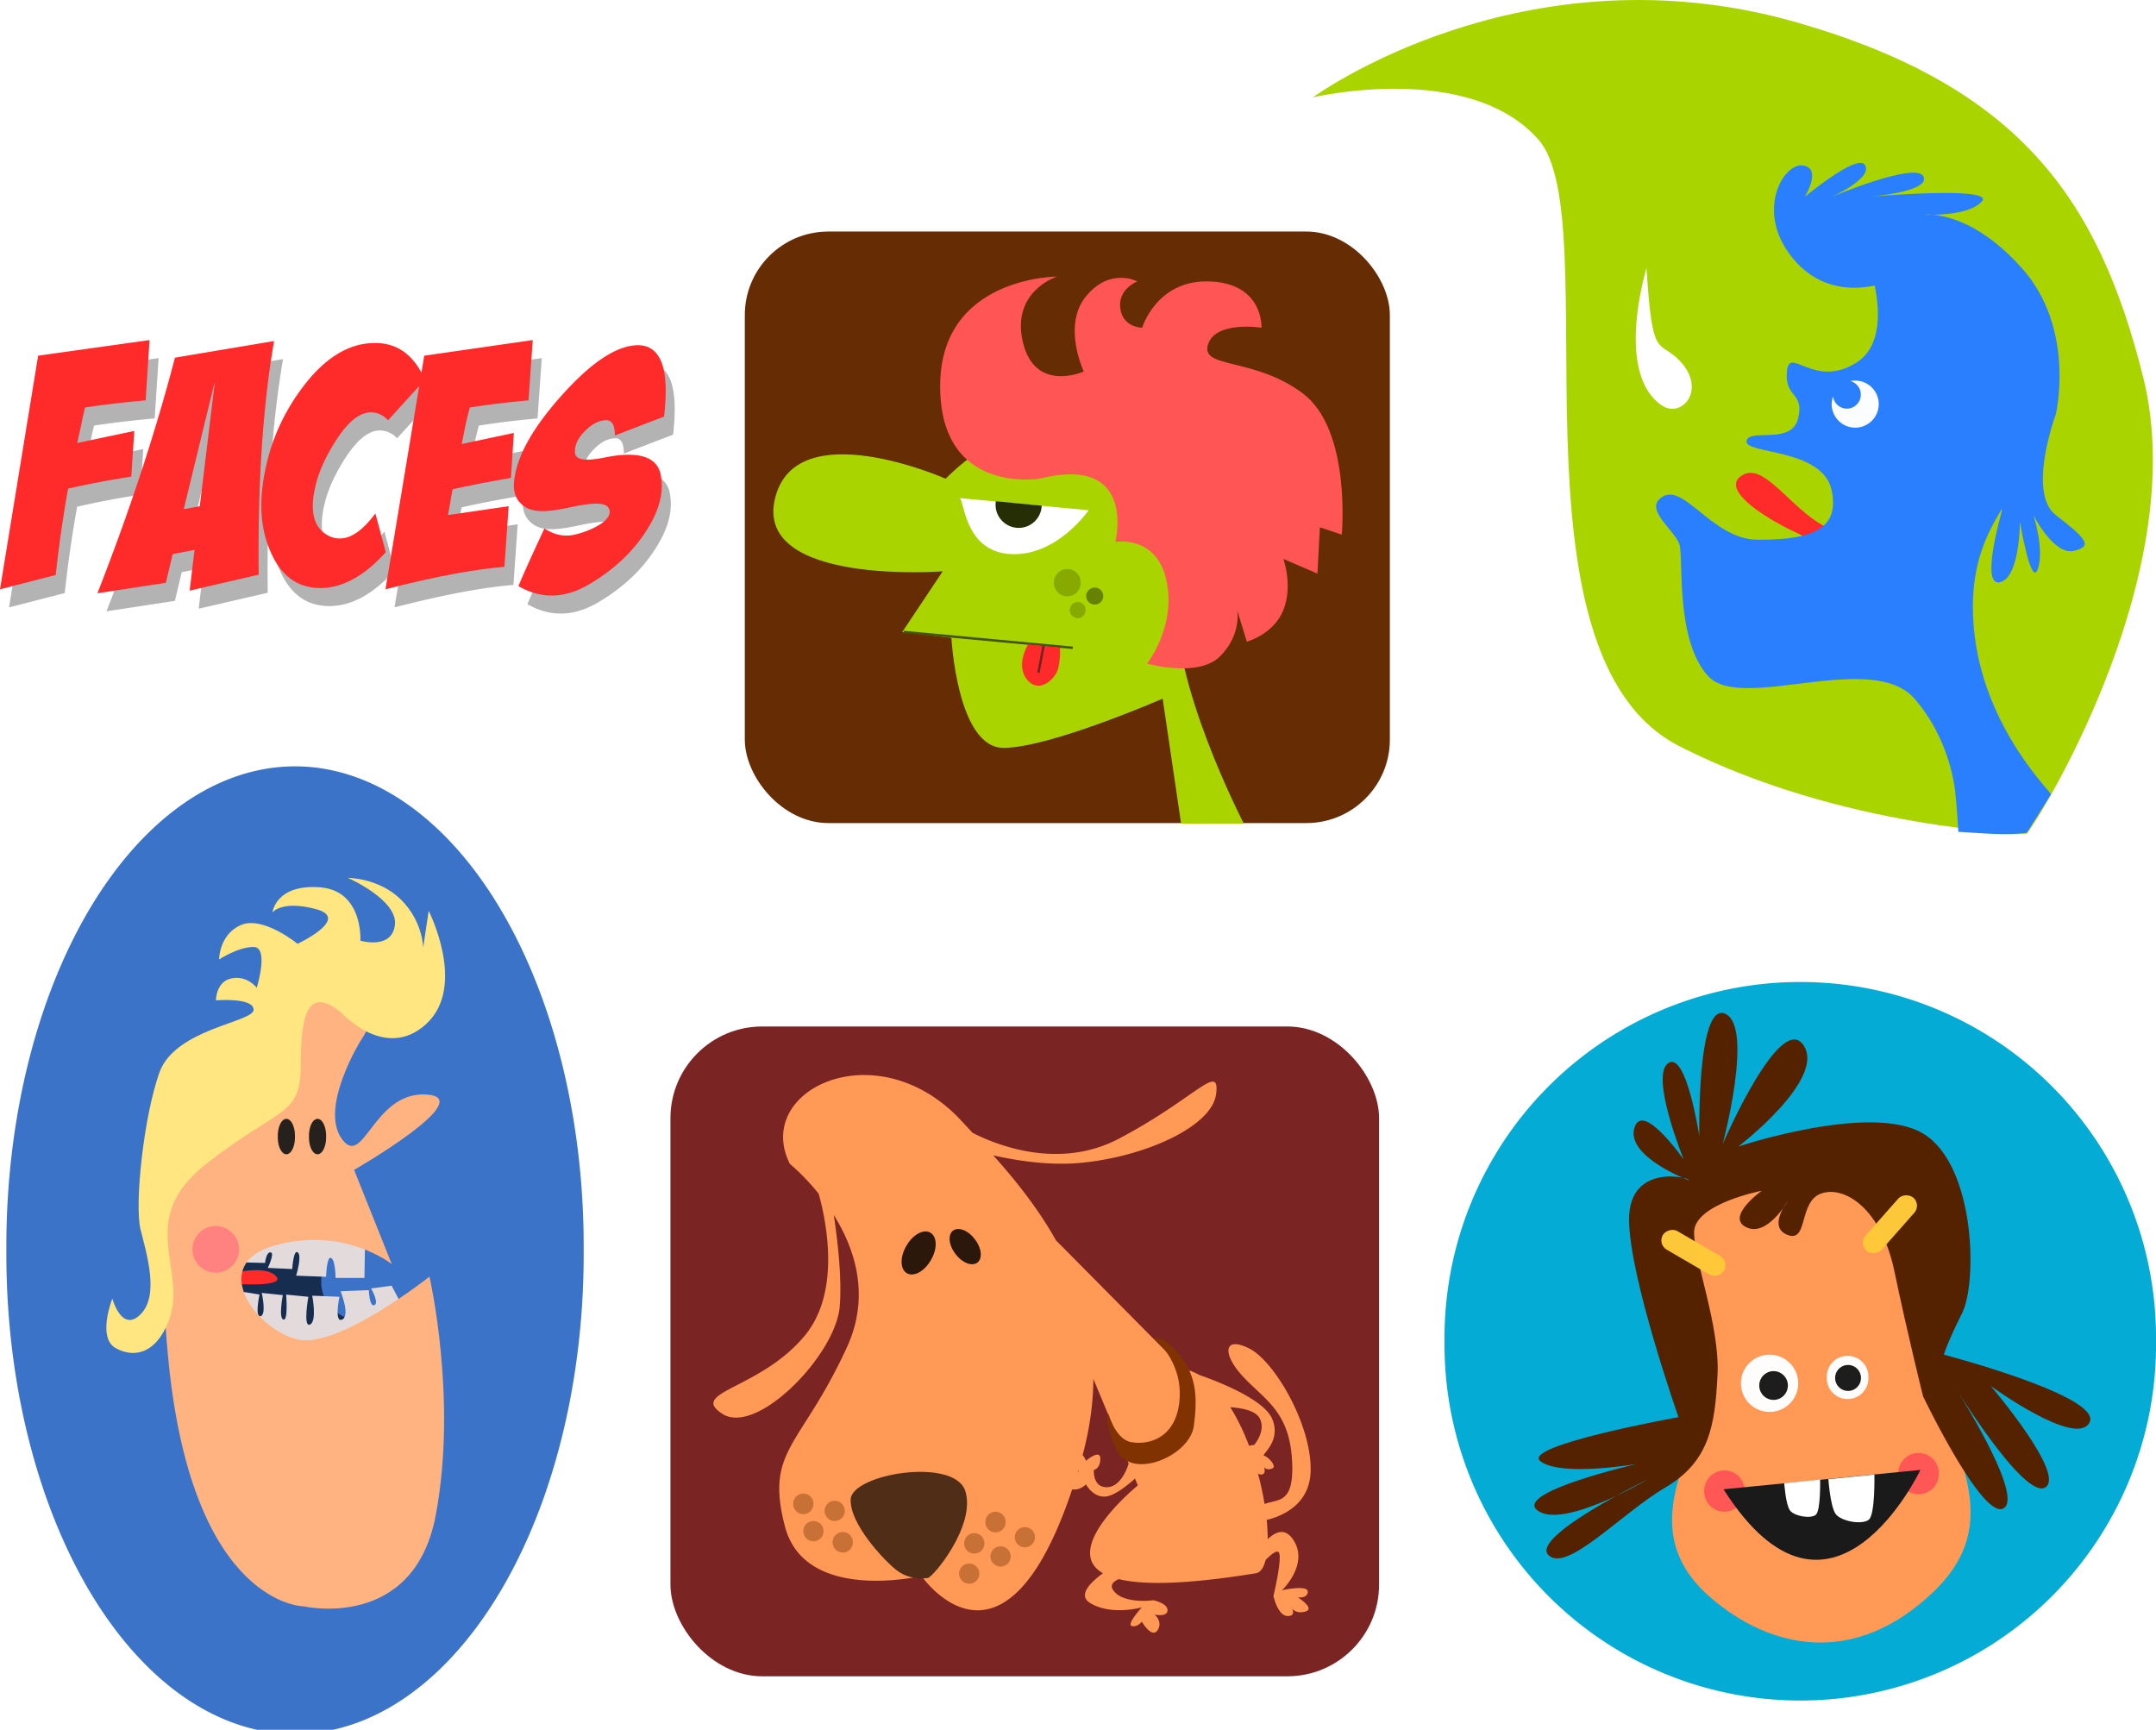 <svg xmlns="http://www.w3.org/2000/svg" viewBox="0 0 687.16 551.3" version="1.0"><defs><filter id="a" height="1.736" width="1.736" y="-.368" x="-.368"><feGaussianBlur stdDeviation="2.3"/></filter><filter id="b" height="1.778" width="1.778" y="-.389" x="-.389"><feGaussianBlur stdDeviation="1.8"/></filter></defs><path d="M2.033 398.445a92 152.861 0 10183.993 0 92 152.861 0 10-183.993 0z" opacity=".981" fill="#3771c8"/><path d="M117.496 387.596c-3.616 2.804-13.147 7.748-14.91 18.537s8.173 16.238 17.941 15.535-6.063 10.274-24.768 10.432c-18.705.169-28.95-10.432-26.156-21.221s21.846-20.667 33.16-21.36c11.325-.694 15.02-1.843 14.733-1.923z" fill-rule="evenodd" fill="#162d50"/><path d="M75.825 405.47s9.254-2.15 12.226 1.366c2.972 3.508-13.217 2.358-13.217 2.358l.991-3.725z" fill-rule="evenodd" fill="#ff2a2a"/><path d="M128.176 416.14l-3.359-6.371-6.548.882s2.655 4.597 1.06 5.31c-1.595.704-1.774-4.775-1.774-4.775l-9.016.347s3.18 7.787.526 9.025-.882-7.252-.882-7.252l-8.67-.357s1.596 8.144-.703 9.204c-2.308 1.06-.535-8.847-.535-8.847l-7.073-.703s.703 8.49-.892 7.955c-1.585-.525-.169-7.787-.169-7.787l-6.727-.703s1.595 6.895-.356 7.43c-1.942.535-.347-6.895-.347-6.895s-7.262-1.417-7.43-.714c-.179.714 2.298 10.62 8.312 13.623 6.013 3.012 8.847 4.072 18.398 3.715s26.363-12.74 26.185-13.088zM116.317 397.91l-.169 9.382h-9.204s0-5.667-1.416-6.37-1.595 6.014-1.595 6.014l-9.551-.357s1.952-6.36.535-7.43c-1.417-1.06-1.774 5.31-1.774 5.31l-7.787-.357s2.309-4.775.892-4.954c-1.417-.168-1.774 3.369-1.774 3.369l-7.252-.179s4.597-9.55 22.113-8.312 17.16 3.537 16.982 3.884z" fill-rule="evenodd" fill="#e3dbdb"/><path d="M114.86 331.828s-13.008 21.013-6.003 31.03c7.004 10.006 10.006-15.02 27.017-14.02 17.02 1.001-23.015 24.026-23.015 24.026l12.008 30.02s-15.01-12.008-37.024-6.005c-22.024 6.004-6.004 27.028 7.004 30.03s42.028-20.023 42.028-20.023 9.015 39.035 2 76.06c-7.004 37.033-42.026 29.028-42.026 29.028s-35.033 0-43.038-77.06 14.01-97.083 33.031-115.094c19.013-18.012 41.027-7.005 28.018 12.008z" fill-rule="evenodd" fill="#ffb380"/><path d="M108.857 322.822s14.009 15.515 27.017 3.507c13.018-12.018.753-36.033.753-36.033l-1.754 11.76s0-8.253-7.004-15.268c-7.005-7.004-17.011-7.004-17.011-7.004s16.01 7.004 15.01 15.02c-1.001 8.005-11.008 5.003-11.008 5.003s1.001-16.02-13.008-17.021-15.01 8.015-15.01 8.015 3.002-4.013 14.01-1.01c11.006 3.011-6.005 11.016-6.005 11.016s-11.007-9.005-18.011-6.003c-7.015 3.001-7.015 11.007-7.015 11.007s6.014-4.003 11.017-4.003 1.001 13.008 1.001 13.008-3.002-4.002-8.015-3.001c-5.003 1-5.003 7.004-5.003 7.004s12.017-1 12.017 3.002-25.026 6.004-30.029 20.013-8.005 42.037-6.004 50.042 6.004 21.014 0 27.018c-6.004 6.014-9.006-5.004-9.006-5.004s-4.894 12.325 1.001 15.724c5.142 2.952 12.572 2.724 17.011-8.719 6.271-16.169-11.007-32.02 12.008-50.032 23.025-18.022 30.03-15.02 30.03-31.03s2-26.017 13.008-17.011z" fill-rule="evenodd" fill="#ffe680"/><path d="M98.479 362.241a2.731 5.392 0 105.456 0 2.731 5.392 0 10-5.456 0zM88.549 362.241a2.731 5.392 0 105.456 0 2.731 5.392 0 10-5.456 0z" opacity=".981" fill="#241f1c"/><path d="M577.14 384.86a7.5 7.5 0 11-15 0 7.5 7.5 0 1115 0z" opacity=".981" filter="url(#a)" fill="#ff8080" transform="matrix(-.991 0 0 .991 633.275 16.792)"/><g><path d="M687.167 427.478a113.388 113.388 0 11-226.765 0 113.388 113.388 0 11226.765 0z" opacity=".981" fill="#00aad4"/><g transform="matrix(1.161 0 0 1.161 399.794 204.28)"><path d="M119.15 162.08c-3.83 20.8 12.09 34.75 3.78 52.13s-14.36 34.01 2.27 48.36c16.62 14.36 39.66 19.1 61.2-1.51 17.38-16.62 9.07-33.24.76-54.4s1-32.16-2.27-44.58c-7.55-28.72-61.93-20.66-65.74 0z" fill-rule="evenodd" fill="#f95"/><path d="M119.29 148.08s-17.15-6.43-15-14.29c2.14-7.86 13.57 8.57 13.57 8.57s-9.29-22.85-4.29-26.43c5-3.57 8.57 20 8.57 20s-.71-37.139 7.15-33.57c7.85 3.57-.72 35.72-.72 35.72s15.72-36.43 22.14-27.15c6.43 9.29-17.85 27.86-17.85 27.86s36.43-12.14 50.71-3.57c14.29 8.57 15 40.71 10.72 49.29-4.29 8.57-5 11.42-5 11.42s43.57 11.43 40 18.58c-3.58 7.14-27.15-10-27.15-10s20.72 24.28 15 27.85c-5.71 3.57-25-27.85-25-27.85s19.29 30 13.57 33.57c-5.71 3.57-22.14-30.72-22.14-30.72s-4.28-17.14-7.86-34.28c-3.57-17.15-13.57-23.57-20-21.43-6.42 2.14-3.57 13.57-9.28 11.43-5.72-2.15 0-9.29 0-9.29s-5.72 10-11.43 7.14c-5.71-2.85 4.29-10 4.29-10s-18.58 3.58-18.58 11.43c0 7.86 7.15 25.72 6.43 39.29-.71 13.57-2.14 23.57-14.28 30.71-12.15 7.15-27.146 23.57-32.146 18.57s27.146-20.71 27.146-20.71-22.86 13.57-30.003 8.57S105 225.93 105 225.93s-20.714 3.58-26.429-.71c-5.714-4.29 37.859-12.14 37.859-12.14s-13.57-38.57-13.57-54.29c0-15.71 17.14-11.43 16.43-10.71z" fill-rule="evenodd" fill="#520"/><path d="M149.29 203.79a7.857 7.857 0 11-15.72 0 7.857 7.857 0 1115.72 0zM168.567 202.181a5.714 5.714 0 11-11.42 0 5.714 5.714 0 1111.42 0z" opacity=".981" fill="#fff"/><path d="M146.46 204.397a3.93 3.947 0 11-7.86 0 3.93 3.947 0 117.86 0zM166.524 202.319a3.546 3.562 0 11-7.092 0 3.546 3.562 0 117.092 0z" opacity=".981" fill="#1a1a1a"/><path d="M187.89 228.58a5.556 5.556 0 11-11.11 0 5.556 5.556 0 1111.11 0z" opacity=".981" filter="url(#b)" fill="#f55"/><path d="M187.89 228.58a5.556 5.556 0 11-11.11 0 5.556 5.556 0 1111.11 0z" transform="translate(-53.286 4.798)" opacity=".981" filter="url(#b)" fill="#f55"/><path d="M128.79 232.88l54.05-5.31s-24.5 51.77-54.05 5.31z" fill-rule="evenodd" fill="#1a1a1a"/><path d="M145.46 231.21s.4 5.91 1.58 7.49c1.18 1.57 5.71 2.36 7.09 1.18s1.18-9.66 1.18-9.66l-9.85.99zM157.58 230.1s.51 7.57 2.02 9.59c1.52 2.02 7.33 3.03 9.1 1.52 1.76-1.52 1.51-12.37 1.51-12.37l-12.63 1.26z" fill-rule="evenodd" fill="#fff"/><rect ry="2.938" transform="rotate(-48.503)" height="5.877" width="19.454" y="233.83" x="-14.061" opacity=".981" fill="#ffca39"/><rect transform="scale(-1 1) rotate(-30.22)" ry="2.938" height="5.877" width="19.454" y="81.545" x="-198.43" opacity=".981" fill="#ffca39"/></g></g><g><path d="M645.905 265.74s-58.56-1.41-110.61-27.89c-57.48-29.24-22.73-168.08-44.95-193.34-22.22-25.249-71.91-13.474-71.91-13.474s67.04-49.151 154.78-23.745c70.62 20.448 95.75 56.289 109.9 113.09 15.99 64.21-36.2 145.36-37.21 145.36z" fill-rule="evenodd" fill="#aad400"/><path d="M603.805 165.59s0 5-15 4.28c-15-.71-25.71-25-34.29-17.85-8.57 7.14 30 25.71 44.29 25.71s6.43-12.14 5-12.14z" fill-rule="evenodd" fill="#ff2a2a"/><path d="M593.075 51.92c-4.71-.13-17.84 10.81-17.84 10.81s5.71-9.28-.72-10c-6.43-.71-15.7 15.72-2.13 30.72 8.13 8.98 18.27 9 25.13 7.57 1.69 8.38 2.12 19.53-5.84 24.56-13.58 8.57-21.45-5.7-22.16 2.87s5.71 6.43 3.56 15c-2.14 8.57-15.69 2.84-16.4 7.13-.72 4.28 24.26 2.15 27.12 15.72s-8.56 15.72-23.56 15.72-24.3-19.99-31.44-12.85c-3.85 3.85 5.02 9.99 6.45 14.28 1.43 4.28-1.44 30.7 9.27 42.13s52.1-8.52 65.72 7.15c8.74 10.07 12.07 22.2 12.93 29.61.49 4.18 1.01 12.77 1.01 12.77 6.14.32 15.74 1.32 21.81.31l7.71-12.27c-1.27-2.14-24.9-25.41-24.9-59.7 0-13.99 4.2-22.98 9.13-31.06l.15.34s-7.11 24.28-.69 22.85c6.43-1.43 6.41-19.28 6.41-19.28s3.58 21.43 5.72 15-1.44-17.13-1.44-17.13 6.45 12.84 12.88 11.41 3.56-4.26-5.72-11.41c-9.29-7.14 0-32.15 0-32.15s6.42-27.16-10.72-46.44c-12.46-14.02-23.38-16.7-28.44-17.13-1.76.04-3 0-3 0s1.1-.16 3 0c4.42-.08 12.53-.7 15.6-4.28 4.28-5-36.44-1.44-36.44-1.44s19.99-1.43 17.84-6.43c-2.14-5-29.28 6.43-29.28 6.43s12.86-5.71 10.72-10c-.27-.53-.76-.79-1.44-.81z" fill-rule="evenodd" fill="#2a7fff"/><path d="M591.295 121.3c-.53 0-1.03.05-1.53.15 1.91.51 3.31 2.25 3.31 4.32a4.44 4.44 0 01-4.44 4.46c-2.27 0-4.12-1.7-4.4-3.9-.27.78-.44 1.6-.44 2.47 0 4.14 3.36 7.5 7.5 7.5s7.5-3.36 7.5-7.5-3.36-7.5-7.5-7.5z" opacity=".981" fill="#fff"/><path d="M524.775 85.44s-10.32 33.42 4.85 43.76c6.4 4.37 14.67-5.18 5.49-14.46-6.57-6.65-8.49.38-10.34-29.3z" fill-rule="evenodd" fill="#fff"/></g><g transform="translate(-99.887 -197.173) scale(.768)"><rect ry="34.644" height="245.47" width="267.69" y="352.83" x="439.16" opacity=".981" fill="#642900"/><path d="M522.5 455.4s-62.45-27.62-70.86 8.41 69.65 30.02 69.65 30.02l-16.81 25.22 20.42 2.4s2.4 45.64 21.61 45.64c19.22 0 66.06-20.42 66.06-20.42l7.65 51.88 26.03-.03s-31.28-60.25-27.68-95.08c3.61-34.83-26.42-54.04-26.42-54.04s-30.02-33.63-69.65 6z" fill-rule="evenodd" fill="#aad400"/><path d="M561.64 455.36s-41.41 7.07-41.41-38.38c0-45.46 48.49-45.46 48.49-45.46s-19.2 6.06-14.15 27.27c5.05 21.22 25.26 12.13 25.26 12.13s-9.09-19.2 1.01-31.32 21.21-6.06 21.21-6.06-8.08 3.03-7.07 11.11 9.09 8.08 9.09 8.08 6.06-20.2 28.29-19.19c22.22 1.01 21.21 19.19 21.21 19.19s-19.19-3.03-22.22 7.07c-3.04 10.11 19.19 5.05 39.39 20.21 20.2 15.15 16.16 58.59 16.16 58.59l-9.09-3.03-1.01 19.19-14.14-6.06s4.04 11.11 0 21.21-15.15 13.13-15.15 13.13l-4.04-13.13s2.02 10.1-7.07 19.19c-9.1 9.09-30.31 3.03-30.31 3.03s12.12-15.15 8.08-34.34-21.21-16.16-21.21-16.16 9.09-36.37-31.32-26.27z" fill-rule="evenodd" fill="#f55"/><path d="M528.31 463.44l53.54 5.05s-13.13 19.2-32.33 18.19c-19.19-1.01-19.19-22.23-21.21-23.24z" fill-rule="evenodd" fill="#fff"/><path d="M505.08 519l70.2 6.57" stroke="#450" fill="none"/><path d="M543.34 464.75c-.07.48-.12.97-.12 1.47 0 5.3 4.3 9.59 9.59 9.59 5.17 0 9.36-4.1 9.57-9.22l-19.04-1.84z" opacity=".981" fill="#222b00"/><path d="M556.72 524.18s-5.43 8.58-.38 14.65c5.05 6.06 11.62-.38 12.75-4.3 1.14-3.91.89-9.09.89-9.09l-13.26-1.26z" fill-rule="evenodd" fill="#ff2a2a"/><path d="M563.16 524.68l-2.15 11.24" stroke="#782121" fill="none"/><path d="M587.91 504.1a3.535 3.535 0 11-7.07 0 3.535 3.535 0 117.07 0z" opacity=".981" fill="#668000"/><path d="M578.552 498.533a5.556 5.556 0 11-11.11 0 5.556 5.556 0 1111.11 0zM580.586 509.908a3.283 3.283 0 11-6.565 0 3.283 3.283 0 116.565 0z" opacity=".981" fill="#8a0"/></g><g transform="translate(-67.538 -25.451) scale(.948)"><rect ry="30.832" height="218.46" width="238.24" y="371.95" x="296.65" opacity=".981" fill="#782121"/><path d="M361.934 388.273c-18.775-.074-33.16 13.84-25.146 29.867 0 0 4.606 3.704 9.697 10.034 2.485 8.93 7.502 32.749-4.478 47.457-14.964 18.37-39.47 19.058-27.907 26.54s38.096-19.745 39.456-36.07c.775-9.219-.633-21.657-1.993-30.768 7.037 11.253 12.384 27.031 4.458 44.358-15.395 33.672-27.63 34.318-20.896 60.293 6.734 25.98 45.92 16.694 45.92 16.694s27.51 40.09 50.676-29.133c2.633.479 4.627-1.656 4.627-1.656s2.404 4.559 6.734 4.08c2.997-.336 7.334-3.858 9.745-6.02l.95 2.297s-26.116 21.233-11.725 29.523c-4.182 3.05-8.613 7.421-4.25 10.04 7.213 4.33 17.321 1.428 17.321 1.428s-5.293 5.792-3.367 6.277c1.92.478 3.367-1.455 3.367-1.455s3.354 5.771 5.28 2.882-.97-5.28-.97-5.28 4.337.95 4.337-1.454-4.795-3.367-4.795-3.367-10.101 1.441-13.469-3.367c-1.171-1.67-.074-2.862 1.852-3.724 8.216 1.986 22.54 1.872 46.13-1.98 1.55-.256 2.62-1.879 3.26-4.458 1.831-1.866 4.007-3.684 4.545-2.337.963 2.404-1.912 14.438-1.912 14.438s1.428 6.735 4.795 6.735c2.249 0 1.94-1.509 1.474-2.506.62.761 1.886 1.65 4.29 1.051 3.852-.963-2.397-4.822-2.397-4.822s3.367.492 3.367-1.912-8.647-.485-8.647-.485 9.139-8.66 3.852-16.836c-2.795-4.317-5.993-2.855-8.674-.316 0-1.994-.1-4.169-.336-6.479 4.983-1.212 14.418-4.977 14.775-16.29.478-15.395-12.028-37.046-20.688-41.376s-9.132 1.92-1.913 9.617c7.213 7.697 15.388 11.55 16.351 27.907.876 14.876-4.62 13.05-9.24 14.775a104.731 104.731 0 00-2.208-10.19c.195.102.384.19.606.237 2.41.478 1.455-2.425 1.455-2.425s.727 1.206 2.653.485c1.92-.72-1.448-4.074-2.653-4.31-1.206-.242 6.02-4.828 2.653-12.526-3.32-7.582-23.84-14.425-24.432-14.627-1.704-.976-3.482-1.683-5.347-2.02l-42.85-43.247c-6.19-11.031-13.853-20.486-21.086-28.574 8.56 1.926 19.227 3.468 29.335 2.525 21.772-2.04 44.224-12.25 45.585-23.132s-6.809 1.38-32.662 14.984c-20.02 10.539-40.803 2.316-49.18-1.933-1.293-1.387-2.546-2.727-3.745-4.02-10.128-10.937-22.048-15.382-32.58-15.429zm76.899 102.153l11.872 28.473c-.35 1.158-2.525 7.717-7.138 7.933-5.05.242-4.566-5.765-4.566-5.765s2.169-.485 2.169-3.852-4.822.74-4.822.74-.404-1.083-1.132-1.919c2.445-9.077 3.576-17.603 3.617-25.61zm46.022 9.536c3.448.202 8.532.983 9.933 3.784 2.169 4.33-1.912 8.903-1.912 8.903s-.788-.034-1.684.317c-1.764-4.687-3.886-9.139-6.337-13.004zm-51.134 21.273l.23.317s-.142.034-.358.108c.04-.142.081-.283.128-.425zm71.424 45.544s.223.317.445.755c-.317-.411-.445-.755-.445-.755z" fill-rule="evenodd" fill="#f95"/><path d="M369.16 551.54s-12.17-11.893-11.927-20.547c.25-8.66 35.059-14.404 38.581-2.754 3.515 11.65-10.93 28.944-12.667 29.133-7.974.855-11.28-3.26-13.987-5.832z" fill-rule="evenodd" fill="#502d16"/><path d="M384.216 450.471a4.762 7.705 30.039 11-8.243-4.766 4.762 7.705 30.039 118.243 4.766z" opacity=".981" fill="#28170b"/><path d="M398.987 443.487a6.604 4.082 52.687 11-6.492 4.947 6.604 4.082 52.687 116.492-4.947z" opacity=".981" fill="#28170b"/><path d="M411.044 550.122a3.401 3.401 0 11-6.802 0 3.401 3.401 0 116.802 0zM409.343 538.557a3.401 3.401 0 11-6.801 0 3.401 3.401 0 116.801 0zM402.2 545.7a3.401 3.401 0 11-6.801 0 3.401 3.401 0 116.802 0zM419.207 543.66a3.401 3.401 0 11-6.802 0 3.401 3.401 0 116.802 0zM400.5 555.904a3.401 3.401 0 11-6.802 0 3.401 3.401 0 116.802 0zM357.983 545.36a3.401 3.401 0 11-6.801 0 3.401 3.401 0 116.801 0zM348.12 541.619a3.401 3.401 0 11-6.803 0 3.401 3.401 0 116.802 0zM355.262 534.816a3.401 3.401 0 11-6.802 0 3.401 3.401 0 116.802 0zM344.718 532.435a3.401 3.401 0 11-6.801 0 3.401 3.401 0 116.801 0z" opacity=".981" fill="#c87137"/><path d="M459.042 476.674s9.489 7.119 8.809 20.048c-.68 12.924-9.597 16.15-16.33 14.964-5.24-.922-7.644-9.509-7.644-9.509s-1.88 2.027 2.882 12.23 24.493 2.04 25.853-8.162.68-17.004-4.761-23.813c-5.448-6.801-8.809-5.758-8.809-5.758z" fill-rule="evenodd" fill="#803300"/></g><g><path d="M29.983 135.637c-.484 1.94-.9 3.84-1.246 5.71l-1.246 5.61 18.174-3.84-.935 14.54c-7.131 1.1-13.847 2.39-20.147 3.84a392.734 392.734 0 00-3.946 27.52l-17.759 4.57 12.15-74.46 35.518-4.99-1.246 19.22c-6.924.62-13.362 1.38-19.317 2.28zm3.947 59.2c10.177-25.97 18.416-51 24.717-75.09l31.568-5.3c-3.6 20.98-5.22 45.8-4.88 74.47l-22.01 5.09 1.55-12.99-6.955 1.35-2.181 9.14-21.809 3.33zm32.605-27.73l4.78-39.26h-.1l-9.76 40.19 5.08-.93zm55.88-52.03c7.2 0 12.49 3.91 15.89 11.73l-11.74 12.88c-1.59-1.66-3.43-2.49-5.5-2.49-3.67 0-7.48 3.15-11.43 9.45-3.25 5.19-5.36 10.04-6.33 14.54-.49 2.14-.73 4.08-.73 5.81 0 4.64 1.7 7.83 5.09 9.56 1.11.55 2.29.83 3.53.83 3.6 0 7.37-2.67 11.32-8l3.32 12.36c-6.85 7.62-13.81 11.42-20.87 11.42-7.2 0-12.46-3.8-15.79-11.42-2-4.43-3.01-9.38-3.01-14.85 0-4.02.52-8.27 1.56-12.77 2.08-9.21 6.02-17.62 11.84-25.24 6.99-9.21 14.61-13.81 22.85-13.81zm30.22 20.56c-.56 2.01-1.04 3.98-1.46 5.92l-1.14 5.71 16.62-3.53-.94 14.33c-7.89 1.39-14.09 2.6-18.59 3.64-.27 1.38-.51 2.77-.72 4.15l-.73 4.05 19.32-2.8-1.35 19.31c-9.97.83-22.61 3.22-37.91 7.17l12.36-74.46 34.58-4.99-1.35 19.22c-6.78.62-13.01 1.38-18.69 2.28zm61.9 2.91c-2.22.83-4.85 1.83-7.9 3.01l-7.79 3.01c0-3.25-.9-4.88-2.7-4.88-2.56 0-5.12 1.45-7.68 4.36-1.8 2.15-2.56 4.23-2.29 6.23.21 1.32 1.53 1.98 3.95 1.98 1.32 0 3.05-.21 5.19-.63 2.98-.62 5.61-.93 7.9-.93 5.81 0 9.2 2.01 10.17 6.02.28 1.25.42 2.56.42 3.95 0 4.43-1.66 9.21-4.99 14.33-4.29 6.72-10.31 12.36-18.07 16.93-4.08 2.42-8.1 3.63-12.04 3.63-3.6 0-7.14-1-10.6-3.01 1.73-4.15 4.5-10.28 8.31-18.38 2.22 1.52 4.57 2.28 7.06 2.28 1.11 0 2.25-.17 3.43-.52 2.15-.55 4.19-1.35 6.13-2.38 2.77-1.53 4.15-3.08 4.15-4.68 0-1.73-1.42-2.59-4.26-2.59-1.93 0-4.76.39-8.46 1.19s-6.53 1.2-8.46 1.2c-2.57 0-4.54-.49-5.92-1.46-2.7-1.8-3.81-4.6-3.33-8.41.9-7.69 5.85-16.58 14.85-26.69 9.21-10.39 17.14-15.82 23.79-16.31 6.43-.41 9.65 4.44 9.65 14.54 0 2.43-.17 5.16-.51 8.21z" fill="#b3b3b3"/><path d="M27.106 129.877c-.485 1.94-.9 3.85-1.246 5.72l-1.247 5.6 18.175-3.84-.935 14.54c-7.131 1.11-13.847 2.39-20.148 3.84a393.598 393.598 0 00-3.946 27.53L0 187.827l12.151-74.46 35.518-4.98-1.247 19.21c-6.923.62-13.362 1.38-19.316 2.28zm3.946 59.2c10.178-25.96 18.417-50.99 24.717-75.08l31.576-5.3c-3.6 20.98-5.23 45.8-4.89 74.46l-22.01 5.09 1.56-12.98-6.963 1.35-2.181 9.14-21.809 3.32zm32.613-27.73l4.77-39.25h-.1l-9.762 40.19 5.092-.94zm55.87-52.03c7.2 0 12.5 3.91 15.89 11.74l-11.74 12.88c-1.59-1.67-3.42-2.5-5.5-2.5-3.67 0-7.48 3.15-11.42 9.45-3.26 5.2-5.37 10.04-6.34 14.54-.48 2.15-.73 4.09-.73 5.82 0 4.64 1.7 7.82 5.09 9.55 1.11.56 2.29.83 3.53.83 3.6 0 7.38-2.66 11.32-7.99l3.33 12.36c-6.86 7.61-13.82 11.42-20.88 11.42-7.2 0-12.46-3.81-15.78-11.42-2.01-4.44-3.01-9.39-3.01-14.86 0-4.01.51-8.27 1.55-12.77 2.08-9.21 6.03-17.62 11.84-25.24 7-9.2 14.61-13.81 22.85-13.81zm30.22 20.56c-.55 2.01-1.04 3.99-1.45 5.92l-1.15 5.72 16.62-3.53-.93 14.33c-7.9 1.38-14.09 2.59-18.59 3.63-.28 1.39-.52 2.77-.73 4.16l-.73 4.05 19.32-2.81-1.35 19.32c-9.97.83-22.61 3.22-37.91 7.16l12.36-74.46 34.58-4.98-1.35 19.21c-6.78.62-13.01 1.38-18.69 2.28zm61.9 2.91c-2.22.83-4.85 1.84-7.9 3.01l-7.78 3.02c0-3.26-.9-4.88-2.7-4.88-2.57 0-5.13 1.45-7.69 4.36-1.8 2.14-2.56 4.22-2.28 6.23.2 1.31 1.52 1.97 3.94 1.97 1.32 0 3.05-.21 5.19-.62 2.98-.62 5.61-.94 7.9-.94 5.81 0 9.21 2.01 10.18 6.03.27 1.24.41 2.56.41 3.94 0 4.43-1.66 9.21-4.98 14.34-4.3 6.71-10.32 12.35-18.07 16.92-4.09 2.43-8.11 3.64-12.05 3.64-3.6 0-7.13-1.01-10.59-3.01 1.73-4.16 4.5-10.28 8.3-18.39 2.22 1.53 4.57 2.29 7.07 2.29 1.1 0 2.25-.17 3.42-.52 2.15-.55 4.19-1.35 6.13-2.39 2.77-1.52 4.15-3.08 4.15-4.67 0-1.73-1.42-2.6-4.25-2.6-1.94 0-4.76.4-8.47 1.2-3.7.79-6.52 1.19-8.46 1.19-2.56 0-4.54-.48-5.92-1.45-2.7-1.8-3.81-4.61-3.32-8.42.9-7.68 5.85-16.58 14.85-26.69 9.2-10.38 17.13-15.82 23.78-16.3 6.44-.42 9.66 4.43 9.66 14.54 0 2.42-.18 5.16-.52 8.2z" fill="#ff2a2a"/></g></svg>